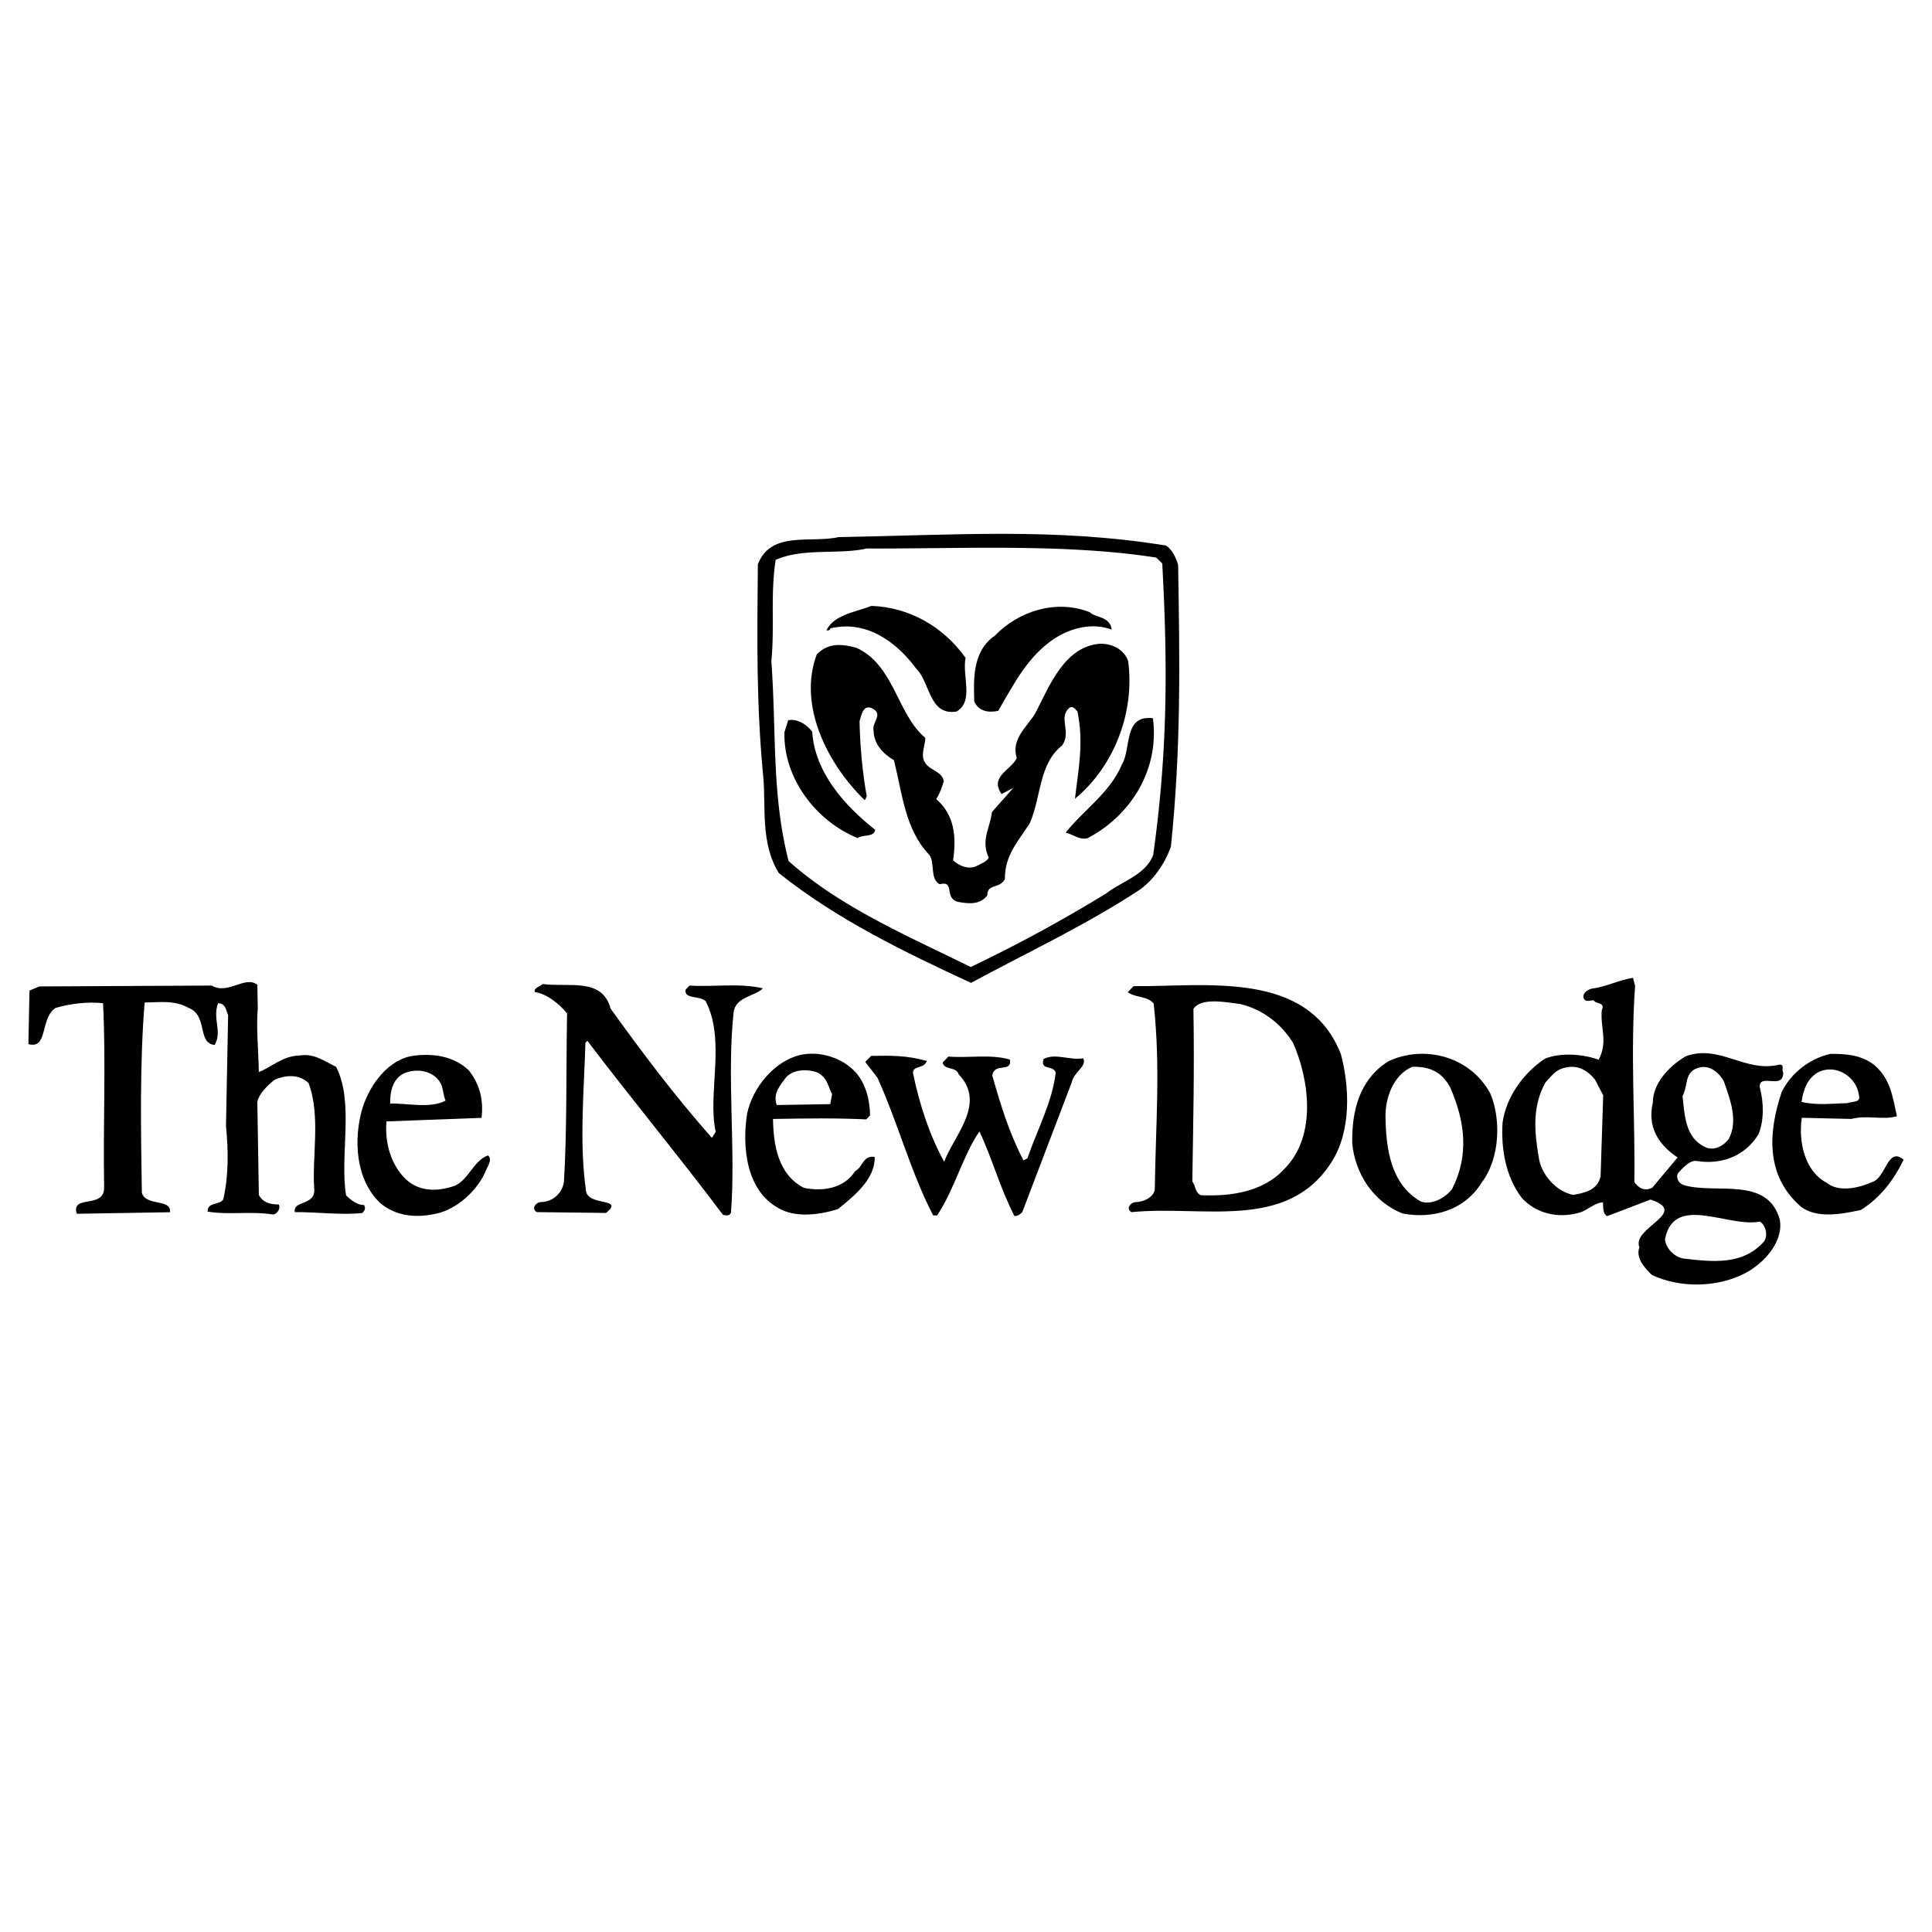 <svg xmlns="http://www.w3.org/2000/svg" width="2500" height="2500" viewBox="0 0 192.756 192.756"><g fill-rule="evenodd" clip-rule="evenodd"><path fill="#fff" d="M0 0h192.756v192.756H0V0z"/><path d="M116.322 54.427c.602.386 1.01 1.17 1.221 1.957.16 9.688.301 18.19-.721 28.096-.568 1.592-1.725 3.391-3.289 4.406-5.283 3.45-10.975 6.115-16.66 9.177-6.577-3.056-13.355-6.306-19.167-10.957-1.829-2.936-1.294-6.505-1.542-9.467-.714-7.307-.625-13.834-.552-21.351 1.329-3.384 5.306-2.066 8.064-2.704 11.666-.193 21.543-.951 32.646.843z"/><path d="M115.355 55.63l.602.583c.57 10.473.512 18.978-.902 29.087-.758 1.99-3.121 2.624-4.684 3.835a147.644 147.644 0 0 1-13.524 7.345c-6.182-3.062-12.953-5.917-18.172-10.577-1.693-6.696-1.199-12.638-1.715-19.947.336-3.564-.108-6.524.426-10.094 2.749-1.231 6.321-.5 9.079-1.139 9.098.048 19.767-.524 28.89.907z" fill="#fff"/><path d="M96.336 65.635c-.366 1.787.863 4.337-.9 5.355-2.762.441-2.62-2.923-4.027-4.285-2.023-2.735-5.025-4.861-8.571-4.011.003.198-.194.201-.392.205.765-1.595 2.937-1.829 4.508-2.448 3.761.135 7.155 2.057 9.382 5.184zM110.924 62.823c-1.988-.758-4.154-.129-5.721.886-2.738 1.825-4.076 4.616-5.615 7.213-.984.213-1.977.032-2.389-.95-.033-1.977-.28-4.939 2.066-6.561 2.334-2.412 6.07-3.661 9.455-2.333.604.585 1.985.364 2.204 1.745z"/><path d="M92.315 73.613c.013.791-.563 1.79.043 2.571.606.781 1.595.764 1.809 1.75-.188.596-.375 1.192-.761 1.792 1.805 1.552 2.039 3.724 1.683 6.103.603.583 1.598.963 2.382.554.393-.205.982-.412 1.174-.811-.82-1.767.148-2.969.32-4.554l2.135-2.409-1.176.613c-1.217-1.76.949-2.389 1.523-3.585-.627-1.967 1.133-3.183 1.9-4.58 1.342-2.593 2.859-6.574 6.414-6.831 1.186-.02 2.383.554 2.797 1.733.68 5.131-1.408 10.506-5.309 13.735.346-2.973.896-5.553.25-8.706-.201-.194-.404-.587-.797-.383-1.17 1.008.236 2.369-.729 3.77-2.344 1.819-2.09 5.177-3.234 7.767-1.156 1.799-2.518 3.206-2.479 5.579-.576.999-1.771.425-1.754 1.611-.773 1.001-1.963.824-2.955.643-1.391-.373-.233-2.172-1.809-1.75-.999-.577-.432-2.168-1.038-2.95-2.415-2.531-2.672-6.086-3.519-9.435-.999-.577-2.003-1.549-2.026-2.933-.211-.788.962-1.599-.037-2.175-.998-.577-1.176.614-1.364 1.21.04 2.372.283 5.137.718 7.503l-.192.398c-3.818-3.694-6.685-9.58-4.79-14.556 1.167-1.206 2.554-1.031 3.944-.658 3.791 1.718 4.07 6.658 6.877 8.984z"/><path d="M81.032 73.009c.263 3.951 3.087 7.267 6.293 9.784-.185.794-1.18.416-1.766.82-4.182-1.71-7.418-6.008-7.295-10.559l.375-1.192c.986-.213 1.987.56 2.393 1.147zM115.027 71.655c.678 5.131-2.213 9.728-6.527 11.975-.787.211-1.391-.373-2.184-.557 1.744-2.205 4.482-4.03 5.623-6.818.961-1.598.116-4.947 3.088-4.6zM25.718 100.625c-.169 1.783.068 4.152.104 6.328 1.18-.416 2.347-1.621 4.126-1.652 1.38-.219 2.383.555 3.578 1.129 1.839 3.529.346 8.893 1.004 12.838.604.584 1.203.969 1.796.959.205.393.011.594-.185.795-1.974.23-4.749-.119-6.726-.086-.217-1.184 1.968-.627 1.941-2.209-.253-3.357.67-7.328-.572-10.67-1.005-.973-2.386-.752-3.368-.34-.78.607-1.559 1.41-1.743 2.205l.153 9.293c.409.783 1.203.969 1.994.955.204.393-.182.992-.577.998-2.379-.355-4.35.072-6.532-.287-.016-.988 1.177-.611 1.562-1.213.554-2.383.511-4.951.274-7.322l.212-11.078c-.204-.393-.218-1.184-1.009-1.17-.566 1.592.441 2.762-.326 4.158-1.783-.168-.643-2.955-2.633-3.713-1.397-.768-2.778-.547-4.36-.521-.494 5.941-.379 12.861-.277 18.99.418 1.377 2.975.545 2.8 1.932l-9.292.154c-.626-1.967 2.762-.441 2.725-2.617-.108-6.523.189-12.463-.107-18.391-1.585-.172-3.361.057-4.738.475-1.565 1.016-.723 4.164-2.71 3.604l.109-5.34.982-.412 17.205-.088c1.598.963 3.345-1.045 4.547-.074l.043 2.37zM60.922 100.635c3.239 4.496 6.474 8.793 10.102 12.887l.385-.6c-.853-3.744 1.036-9.115-1.007-13.037-.603-.584-2.178-.162-1.997-1.152l.389-.402c2.375.158 4.939-.279 7.322.273-.777.805-2.755.836-2.926 2.422-.686 6.34.229 13.84-.263 19.979-.191.4-.59.209-.788.211-4.247-5.664-9.091-11.518-13.539-17.377l-.194.201c-.123 4.551-.627 9.9.044 14.635.029 1.779 3.967.725 2.017 2.34l-6.923-.082c-.6-.387-.017-.99.378-.996 1.186-.02 2.162-.828 2.34-2.018.314-4.949.212-11.078.314-16.814-.807-.977-2.01-1.945-3.2-2.123-.204-.393.584-.604.778-.805 2.579.352 5.925-.693 6.768 2.458zM133.777 105.164c.844 3.15 1.117 7.693-1.006 10.893-4.436 6.799-12.787 4.168-19.895 4.879-.6-.385-.018-.988.379-.994.791-.014 1.773-.426 1.957-1.221.09-6.527.588-12.27-.109-18.588-.607-.781-1.789-.564-2.59-1.143l.584-.604c7.12.081 17.376-1.673 20.68 6.778zM163.133 98.348c-.479 6.93.018 13.053-.072 19.582.406.586 1.006.971 1.791.562l2.52-3.008c-2-1.352-3.018-3.115-2.463-5.498-.029-1.779 1.521-3.584 3.285-4.602 3.342-1.242 5.961 1.68 9.309.834.594-.01.205.393.408.785.031 1.779-2.373.039-2.348 1.422.42 1.576.449 3.355-.121 4.748-1.348 2.199-3.707 3.029-6.086 2.672-.795-.184-1.568.818-1.957 1.221-.191.398.016.988.613 1.176 3.18.936 8.291-.93 9.549 3.402.432 2.168-1.51 4.375-3.471 5.396-2.746 1.43-6.502 1.492-9.293.154-.805-.777-1.611-1.754-1.232-2.748-.822-1.965 5.086-3.447 1.107-4.766l-4.322 1.654c-.4-.191-.408-.785-.42-1.377-.789.012-1.568.816-2.355 1.027-2.164.629-4.35.072-5.76-1.486-1.617-2.148-2.059-4.91-1.904-7.484.354-2.576 2.094-4.979 4.244-6.398 1.572-.619 3.752-.459 5.344.109.959-1.797.145-3.168.312-4.949.383-.799-.604-.584-.807-.977-.396.006-.789.211-.992-.182-.207-.59.576-.998.973-1.004 1.381-.221 2.557-.834 3.938-1.055l.21.79z"/><path d="M129.012 104.055c1.645 3.73 2.33 9.258-.781 12.473-2.137 2.41-5.49 2.861-8.461 2.713-.598-.387-.406-.785-.812-1.371.096-6.133.211-11.08.111-17.209.77-1.199 3.35-.648 4.738-.475 2.183.558 3.986 1.912 5.205 3.869z" fill="#fff"/><path d="M46.784 106.803c1.212 1.562 1.436 3.141 1.265 4.727l-9.487.354c-.168 1.783.263 3.951 1.674 5.51 1.41 1.559 3.387 1.527 5.156.904 1.375-.617 1.935-2.604 3.312-3.021.402.389.017.988-.175 1.387-.758 1.99-2.9 4.004-5.068 4.436-1.971.428-3.951.264-5.556-1.094-2.412-2.334-2.675-6.285-1.739-9.465.751-2.387 2.686-4.988 5.253-5.229 1.975-.232 3.958.129 5.365 1.491zM85.151 106.76c1.206 1.168 1.631 2.939 1.657 4.521l-.389.402c-2.969-.148-5.935-.1-9.296-.045.043 2.572.487 5.531 3.081 6.873 1.786.365 3.958.131 5.115-1.668.784-.408.764-1.596 1.954-1.416.036 2.174-1.915 3.789-3.671 5.203-1.968.625-4.336.861-5.935-.1-3.193-1.729-3.661-6.07-3.123-9.441.55-2.58 2.683-5.188 5.243-5.822 1.773-.425 3.958.131 5.364 1.493zM92.454 105.848c-.185.795-1.377.418-1.364 1.209.646 3.154 1.687 6.301 3.113 8.85.946-2.588 4.254-5.807 1.438-8.727-.21-.787-1.391-.373-1.602-1.16l.584-.604c2.178.162 4.149-.266 6.135.295.221 1.381-1.578.225-1.754 1.611.842 2.951 1.678 5.707 3.107 8.451l.393-.203c.943-2.785 2.479-5.578 2.824-8.551-.209-.787-1.584-.172-1.209-1.365 1.176-.611 2.574.156 3.955-.064.408.783-.967 1.4-1.146 2.393L102 120.918c-.195.201-.391.402-.785.408-1.43-2.744-2.273-5.895-3.502-8.445-1.737 2.6-2.476 5.775-4.212 8.377l-.396.006c-2.247-4.314-3.515-9.236-5.567-13.752l-1.213-1.562.583-.604c1.977-.032 3.559-.059 5.546.502zM148.674 109.07c1.029 2.355 1.094 6.311-.84 8.912-1.734 2.799-4.885 3.643-7.859 3.098-2.986-1.137-4.814-4.074-5.062-7.035-.051-3.164.688-6.34 3.623-8.17 3.532-1.641 8.099-.529 10.138 3.195z"/><path d="M44.039 108.232c.208.59.218 1.184.422 1.576-1.569.816-3.753.26-5.533.289-.016-.988.159-2.377 1.334-2.988 1.375-.617 3.161-.25 3.777 1.123zM83.016 109.168l-.181.992-5.339.088c-.416-1.178.363-1.982.943-2.783.777-.805 2.162-.826 3.157-.447.998.576 1.011 1.367 1.42 2.15z" fill="#fff"/><path d="M186.996 106.26c1.605 1.357 1.832 3.133 2.26 5.104-1.377.418-2.969-.148-4.543.273l-4.947-.115c-.355 2.379.287 5.334 2.48 6.484 1.203.969 3.174.541 4.549-.076 1.377-.418 1.521-3.584 3.127-2.227-.957 1.994-2.311 3.797-4.268 5.016-1.971.428-4.338.863-5.939-.297-3.611-3.105-3.287-7.461-1.969-11.439.955-1.992 2.91-3.41 4.881-3.838 1.582-.026 3.166.144 4.369 1.115z"/><path d="M144.711 108.543c1.439 3.338 1.891 6.691.166 10.082-.773 1.002-2.148 1.619-3.143 1.24-2.996-1.73-3.451-5.283-3.502-8.447-.029-1.779.721-4.164 2.686-4.988 1.779-.03 2.975.543 3.793 2.113zM159.135 107.709l.816 1.568-.26 8.113c-.373 1.391-1.557 1.609-2.74 1.826-1.785-.367-3.199-2.123-3.422-3.701-.439-2.564-.68-5.131.666-7.525.582-.604.969-1.203 1.756-1.414 1.377-.42 2.377.158 3.184 1.133zM171.992 107.893c.623 1.77 1.449 3.932.49 5.727-.58.801-1.562 1.213-2.359.83-1.994-.955-2.029-3.131-2.26-5.104.578-1 .158-2.377 1.535-2.795 1.18-.414 2.186.556 2.594 1.342zM185.463 109.252c.213.787-.582.602-1.172.811-1.385.021-2.963.246-4.551-.123.178-1.189.553-2.383 1.729-2.996 1.767-.821 3.767.531 3.994 2.308zM175.586 121.875c.6.385.814 1.371.428 1.971-2.135 2.408-5.107 2.061-8.08 1.715-.99-.182-1.799-1.156-1.812-1.947.913-4.565 6.31-1.094 9.464-1.739z" fill="#fff"/></g></svg>